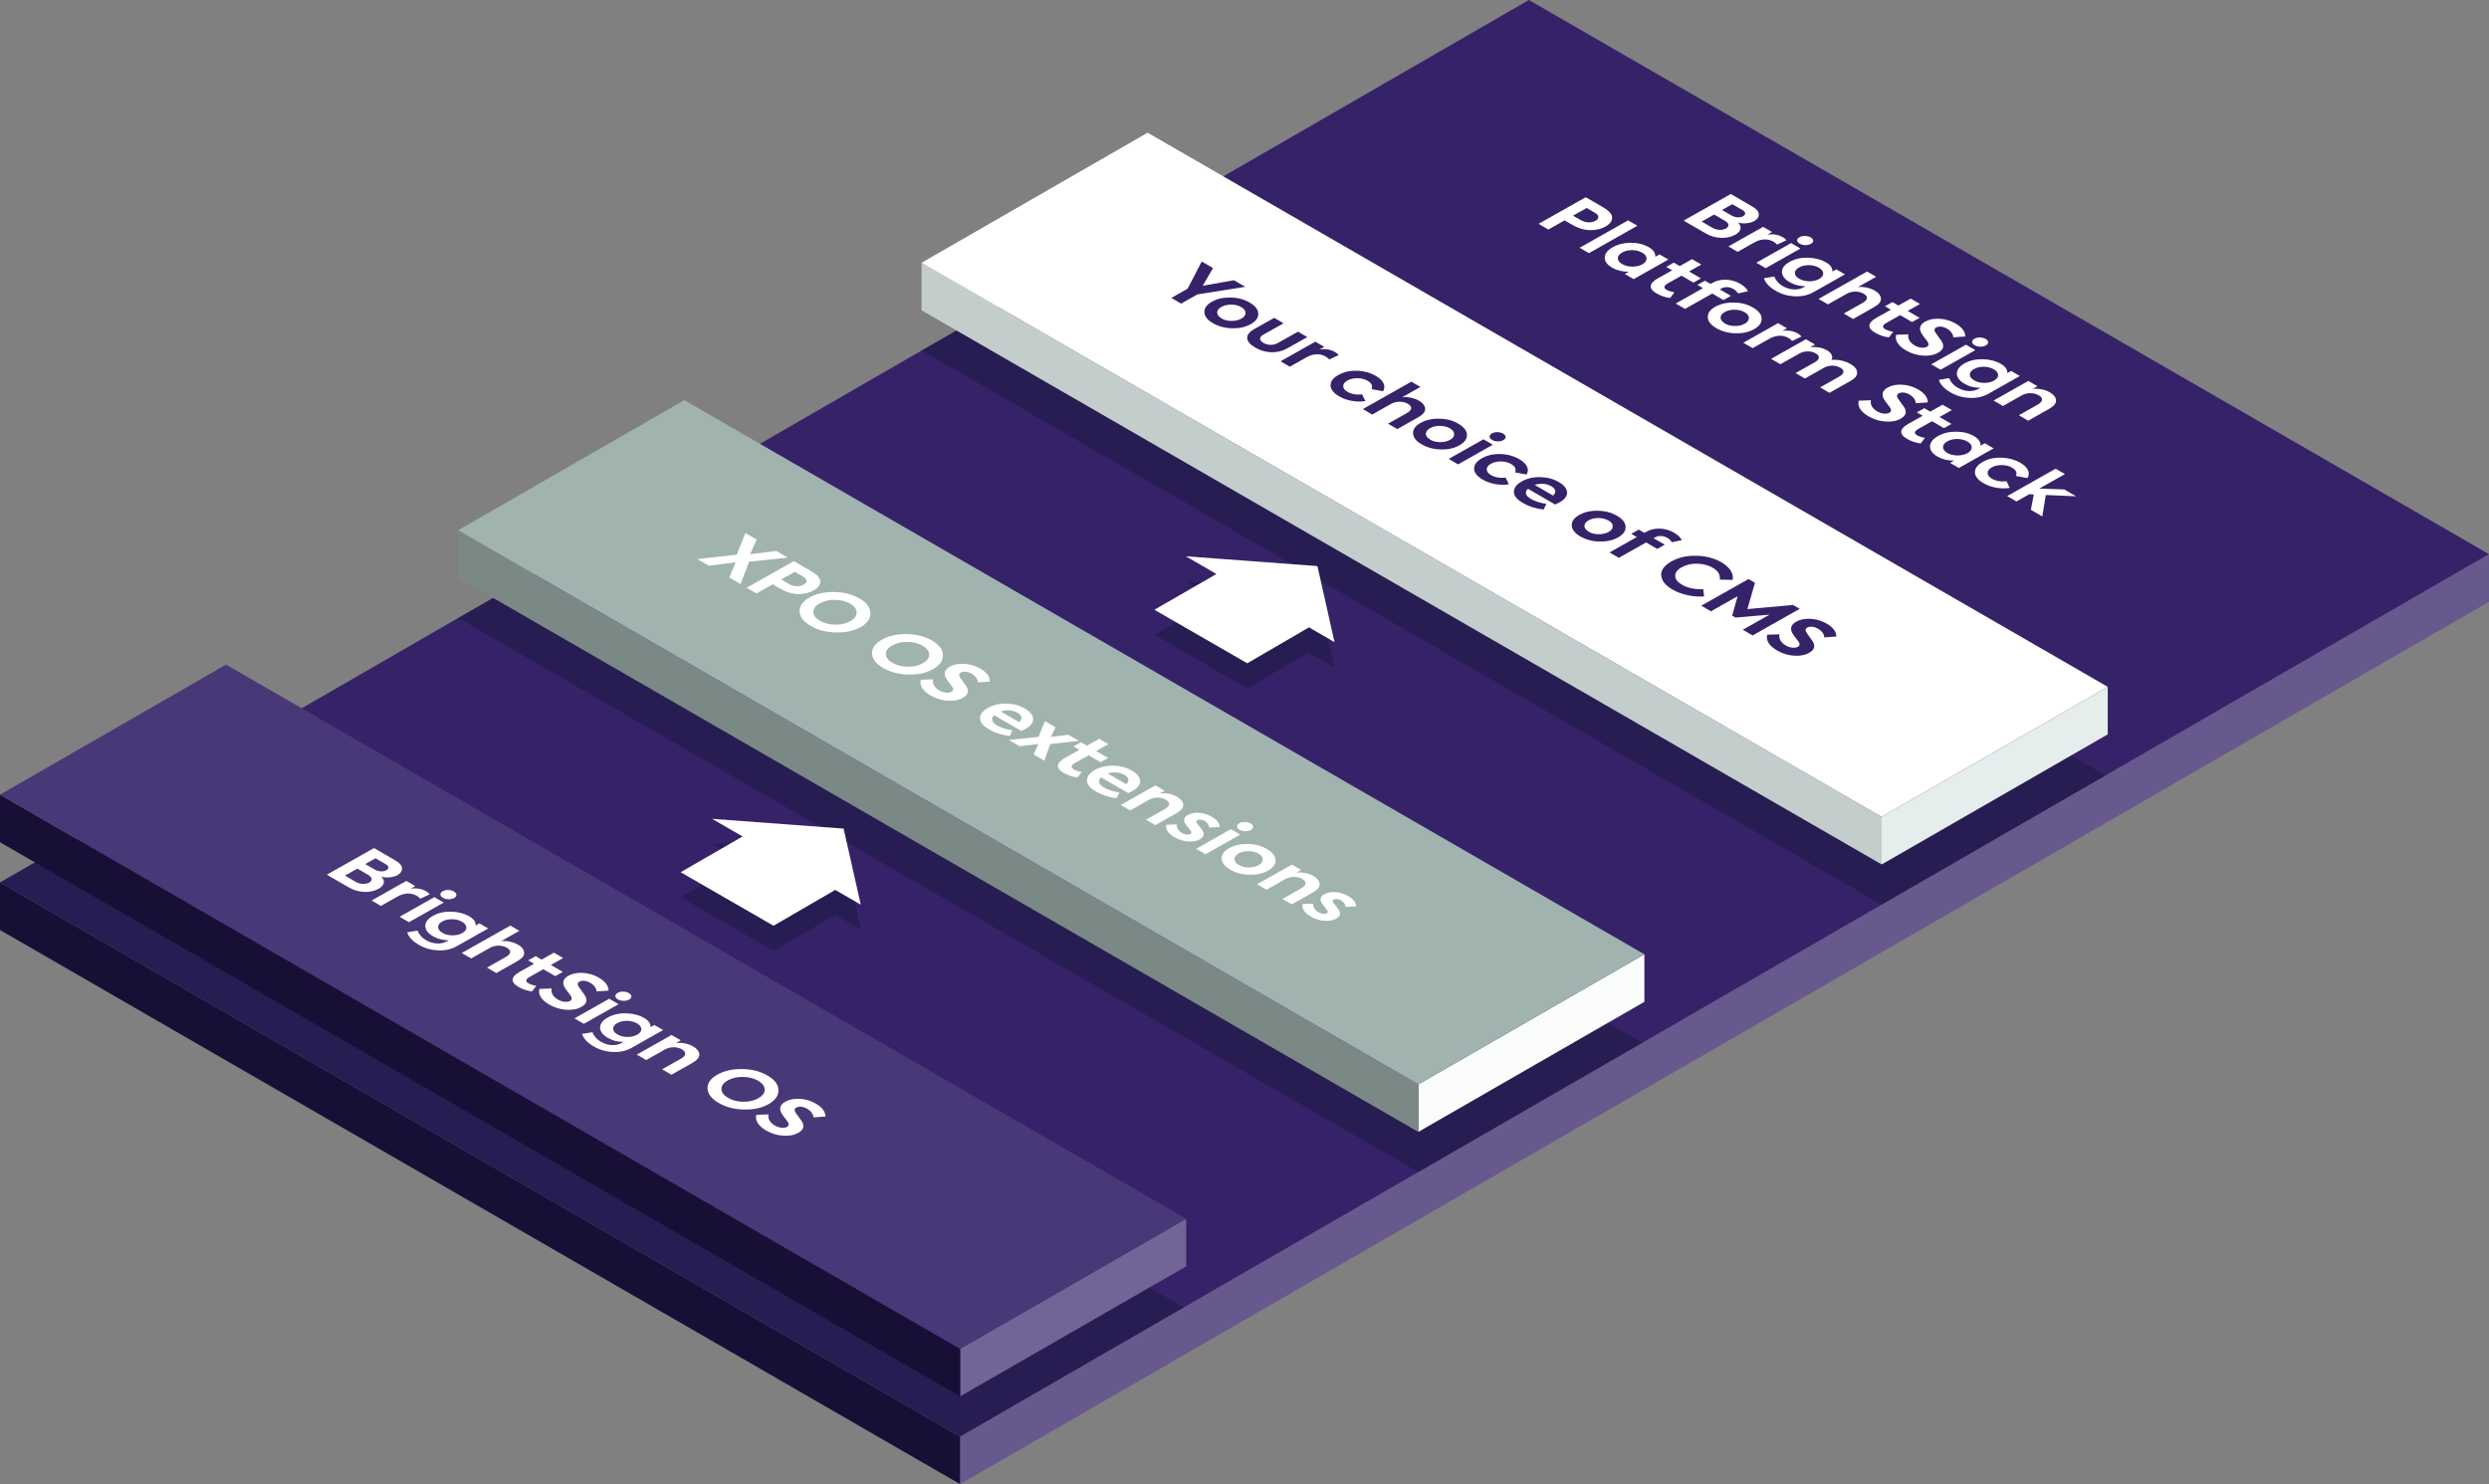 <svg xmlns="http://www.w3.org/2000/svg" width="323.48" height="192.94" viewBox="0 0 323.48 192.94"><rect x="0" y="0" width="323.48" height="192.94" fill="#808080" stroke="none"/><g><g id="Laag_2"><g id="Laag_1-2"><polygon points="124.78 186.76 323.48 72.04 323.48 78.23 124.78 192.94 124.78 186.76" fill="#67598e" stroke-width="0"></polygon><polygon points="124.78 186.76 0 114.72 0 120.9 124.78 192.94 124.78 186.76" fill="#170f35" stroke-width="0"></polygon><polygon points="0 114.72 124.78 186.76 323.48 72.04 198.7 0 0 114.72" fill="#352269" stroke-width="0"></polygon><path d="M225.51,30.52c-.51.29-1.11.42-1.82.4-.7-.02-1.36-.2-1.98-.56l-2.9-1.68,6.13-3.46,2.77,1.61c.57.33.86.67.87,1.03.01.36-.18.65-.59.88-.54.3-1.42.4-2.11.2.59.56.38,1.16-.37,1.59ZM222.55,29.61c.61.35,1.32.34,1.75.1.44-.25.49-.65-.13-1.01l-1.39-.81-1.62.91,1.39.81ZM225.13,26.55l-1.33.75,1.25.72c.52.3,1.13.29,1.5.08.36-.2.36-.53-.11-.8l-1.3-.75Z" fill="#fff" stroke-width="0"></path><path d="M224.62,32.04l4.52-2.55,1.16.67-.61.34c.77-.11,1.44,0,2.02.34.19.11.35.24.47.39l-1.22.57c-.14-.15-.3-.28-.47-.38-.69-.4-1.58-.42-2.51.11l-2.15,1.21-1.21-.71Z" fill="#fff" stroke-width="0"></path><path d="M229.47,34.86l-1.21-.71,4.52-2.55,1.21.71-4.52,2.55ZM233.56,31.25c0-.32.47-.59,1.02-.58.56.01,1.06.3,1.07.62.02.31-.46.58-1.02.58-.56-.01-1.06-.3-1.07-.62Z" fill="#fff" stroke-width="0"></path><path d="M238.66,35.02l1.12.65-4.07,2.3c-.72.41-1.54.59-2.45.55-.91-.04-1.75-.28-2.51-.73-.8-.46-1.31-1.01-1.5-1.62l1.35-.22c.19.52.56.93,1.11,1.25.93.54,1.98.55,2.71.14l.23-.13c-.75,0-1.42-.16-2.03-.51-.69-.4-1.03-.85-1.03-1.35,0-.5.33-.94,1-1.31.67-.38,1.46-.56,2.36-.54.9.02,1.69.22,2.37.61.58.33.85.73.83,1.19l.5-.28ZM233.27,35.49c0,.28.19.53.57.75.37.21.8.32,1.29.33.5,0,.93-.1,1.29-.3.37-.21.54-.45.53-.72,0-.28-.19-.53-.56-.75-.37-.21-.8-.32-1.29-.33-.49,0-.91.09-1.27.29-.37.21-.56.45-.55.73Z" fill="#fff" stroke-width="0"></path><path d="M236.35,38.86l6.3-3.56,1.18.68-2.37,1.34c.65-.08,1.53.07,2.19.46.51.29.77.64.8,1.03.03.39-.25.75-.86,1.1l-2.76,1.56-1.21-.71,2.45-1.38c.72-.41.73-.86.14-1.2-.64-.37-1.55-.36-2.22.02l-2.42,1.37-1.21-.7Z" fill="#fff" stroke-width="0"></path><path d="M245.48,43.86c-.64-.08-1.22-.28-1.76-.59-1.08-.62-1.02-1.3.15-1.96l1.87-1.05-.77-.44.98-.55.77.45,1.6-.9,1.21.7-1.6.9,1.55.9-.98.55-1.55-.9-1.79,1.01c-.53.3-.57.58-.13.83.23.13.57.25,1.02.32l-.56.73Z" fill="#fff" stroke-width="0"></path><path d="M246.45,43.52l1.58-.06c-.14.55.18,1.08.83,1.46.53.3,1.18.38,1.57.16.25-.14.28-.37.06-.7-.04-.07-.18-.24-.39-.5-.2-.26-.33-.47-.42-.62-.3-.6-.13-1.08.52-1.45.51-.29,1.14-.41,1.88-.37s1.44.25,2.08.62c.83.48,1.25,1.04,1.26,1.68l-1.57.11c.01-.41-.35-.86-.82-1.13-.51-.29-1.05-.34-1.41-.14-.24.14-.27.35-.09.64l.36.51c.21.29.36.5.45.63.38.61.24,1.11-.44,1.49-.55.31-1.21.44-1.99.38-.78-.05-1.51-.28-2.21-.68-.99-.58-1.48-1.32-1.26-2.04Z" fill="#fff" stroke-width="0"></path><path d="M252.2,48.07l-1.21-.71,4.52-2.55,1.21.71-4.52,2.55ZM256.3,44.45c0-.32.47-.59,1.02-.58.56.01,1.06.3,1.07.62.02.31-.46.59-1.02.58-.56,0-1.06-.3-1.07-.62Z" fill="#fff" stroke-width="0"></path><path d="M261.39,48.23l1.12.65-4.07,2.3c-.72.41-1.54.59-2.45.55-.91-.04-1.75-.28-2.51-.73-.8-.46-1.31-1.01-1.5-1.62l1.35-.22c.19.52.56.93,1.11,1.25.93.54,1.99.55,2.71.14l.23-.13c-.75,0-1.42-.16-2.03-.51-.69-.4-1.03-.85-1.03-1.35,0-.5.33-.94,1-1.32.67-.38,1.46-.56,2.36-.54.9.02,1.69.22,2.37.61.58.33.85.73.83,1.19l.5-.28ZM256,48.7c0,.28.2.53.57.75s.8.32,1.29.33c.5,0,.93-.1,1.29-.3.37-.21.54-.45.53-.72,0-.28-.19-.53-.56-.75s-.8-.32-1.29-.33c-.49,0-.91.09-1.27.29-.37.21-.56.45-.55.73Z" fill="#fff" stroke-width="0"></path><path d="M259.09,52.07l4.52-2.55,1.19.69-.63.36c.69-.1,1.56.04,2.23.43.51.29.78.64.81,1.03.03.39-.25.75-.86,1.1l-2.76,1.56-1.21-.71,2.45-1.38c.72-.41.73-.86.13-1.21-.65-.38-1.55-.36-2.22.02l-2.42,1.37-1.21-.7Z" fill="#fff" stroke-width="0"></path><path d="M208.43,27.01c.75.43,1.11.87,1.09,1.31-.01.44-.3.82-.87,1.14-.57.32-1.24.47-2.01.46-.76-.01-1.54-.25-2.32-.7l-.98-.57-2.11,1.19-1.27-.74,6.13-3.46,2.35,1.36ZM205.47,28.62c.65.38,1.4.36,1.89.08.49-.28.52-.7-.06-1.03l-1.09-.63-1.77,1,1.02.59Z" fill="#fff" stroke-width="0"></path><path d="M206.5,32.91l-1.21-.7,6.3-3.56,1.21.7-6.3,3.56Z" fill="#fff" stroke-width="0"></path><path d="M215.68,33.07l1.15.67-4.52,2.55-1.15-.67.52-.29c-.83,0-1.53-.17-2.13-.51-.67-.39-1.01-.84-.99-1.35s.37-.96,1.05-1.34c.68-.38,1.47-.57,2.35-.57.89,0,1.67.2,2.33.58.58.34.87.75.84,1.24l.54-.3ZM213.99,33.61c0-.29-.18-.54-.56-.76-.39-.22-.82-.33-1.33-.33-.5,0-.93.11-1.28.31-.37.21-.55.45-.56.74,0,.29.18.54.56.76.38.22.81.33,1.32.33.51,0,.94-.1,1.31-.3.36-.2.53-.45.54-.74Z" fill="#fff" stroke-width="0"></path><path d="M217.06,38.74c-.64-.08-1.22-.28-1.76-.59-1.08-.62-1.02-1.29.15-1.96l1.87-1.05-.77-.45.98-.55.77.45,1.6-.9,1.21.7-1.6.9,1.55.9-.98.55-1.55-.9-1.79,1.01c-.53.3-.57.58-.13.83.23.13.57.25,1.01.32l-.56.73Z" fill="#fff" stroke-width="0"></path><path d="M223.67,37.53l-.16.09,1.45.84-.98.55-1.45-.85-3.54,2-1.21-.7,3.54-2-.72-.42.98-.55.72.42.18-.1c.58-.33,1.2-.48,1.86-.45.66.03,1.28.21,1.84.54.46.26.8.59,1,.96l-1.29.28c-.17-.24-.35-.42-.57-.55-.56-.33-1.15-.35-1.66-.06Z" fill="#fff" stroke-width="0"></path><path d="M225.34,39.33c.94.01,1.77.23,2.5.66.73.42,1.1.91,1.11,1.44.02.53-.32.99-.98,1.36-.67.38-1.47.56-2.4.54-.93-.02-1.76-.24-2.5-.66-.73-.42-1.1-.91-1.12-1.44s.31-.99.99-1.36c.66-.37,1.46-.56,2.39-.54ZM224.17,42.06c.37.21.8.32,1.29.32.51,0,.94-.1,1.3-.3s.53-.45.53-.74c0-.29-.18-.53-.55-.75-.37-.21-.8-.32-1.3-.33-.5,0-.92.1-1.28.3s-.54.44-.55.73c0,.28.19.54.56.75Z" fill="#fff" stroke-width="0"></path><path d="M226.56,44.56l4.52-2.55,1.16.67-.6.34c.77-.11,1.44,0,2.02.34.19.11.35.24.47.39l-1.22.57c-.14-.15-.3-.28-.47-.38-.69-.4-1.57-.42-2.51.11l-2.15,1.21-1.21-.7Z" fill="#fff" stroke-width="0"></path><path d="M241.36,48.42c.02.4-.26.77-.87,1.11l-2.73,1.54-1.21-.71,2.51-1.42c.69-.39.67-.81.11-1.14-.61-.35-1.45-.36-2.12.01l-2.48,1.4-1.21-.71,2.5-1.41c.67-.38.69-.81.12-1.15-.59-.34-1.45-.36-2.12.02l-2.47,1.39-1.21-.7,4.52-2.55,1.19.69-.65.36c.74-.11,1.6.04,2.2.39.58.34.85.81.58,1.25.84-.08,1.78.12,2.47.53.56.32.85.68.86,1.08Z" fill="#fff" stroke-width="0"></path><path d="M241.58,52.09l1.58-.06c-.14.55.18,1.08.83,1.46.53.31,1.18.38,1.57.16.25-.14.28-.37.06-.7-.04-.07-.18-.24-.39-.5-.2-.26-.34-.47-.42-.62-.3-.6-.13-1.08.52-1.45.51-.29,1.13-.41,1.88-.37.74.04,1.44.25,2.08.62.83.48,1.25,1.04,1.26,1.68l-1.57.11c.01-.41-.35-.86-.82-1.13-.51-.29-1.05-.34-1.41-.14-.24.14-.27.35-.09.64l.36.51c.21.28.36.5.45.63.38.61.24,1.11-.44,1.49-.55.31-1.21.44-1.99.38-.78-.05-1.51-.28-2.21-.68-.99-.58-1.48-1.32-1.26-2.04Z" fill="#fff" stroke-width="0"></path><path d="M249.62,57.65c-.64-.08-1.22-.28-1.76-.59-1.08-.62-1.02-1.3.15-1.96l1.87-1.05-.77-.44.98-.55.77.45,1.6-.9,1.21.7-1.6.9,1.55.9-.98.55-1.55-.9-1.79,1.01c-.53.3-.57.58-.13.83.23.13.57.25,1.01.32l-.56.73Z" fill="#fff" stroke-width="0"></path><path d="M257.95,57.62l1.15.67-4.52,2.55-1.15-.67.52-.29c-.83,0-1.53-.17-2.13-.51-.67-.39-1.01-.84-.99-1.35.02-.51.37-.96,1.05-1.34.68-.38,1.47-.57,2.35-.56.89,0,1.67.2,2.33.58.58.34.87.75.84,1.24l.54-.3ZM256.25,58.16c0-.29-.18-.54-.56-.76-.39-.22-.82-.33-1.33-.33-.5,0-.93.11-1.28.31-.37.21-.55.45-.56.74,0,.29.18.54.56.76.38.22.81.33,1.32.33.51,0,.94-.1,1.31-.3.36-.2.53-.45.54-.74Z" fill="#fff" stroke-width="0"></path><path d="M256.68,61.41c-.03-.52.32-.97,1-1.36s1.49-.58,2.41-.55c.92.02,1.75.25,2.49.67.96.55,1.34,1.3.92,1.98l-1.49-.27c.17-.42,0-.79-.51-1.08-.39-.22-.83-.34-1.33-.34-.49,0-.93.09-1.29.29-.37.21-.56.45-.56.74,0,.28.2.54.57.75.49.29,1.27.42,1.88.31l.42.88c-1.13.18-2.43-.05-3.4-.61-.73-.42-1.1-.9-1.13-1.41Z" fill="#fff" stroke-width="0"></path><path d="M263.94,66.27l.38-1.99-.59-.03-1.66.94-1.21-.7,6.3-3.56,1.21.7-3.33,1.88,3.25.12,1.53.89-3.94-.17-.46,2.79-1.49-.87Z" fill="#fff" stroke-width="0"></path><polygon points="0 114.72 124.78 186.76 153.87 169.96 29.38 98.08 0 114.72" fill="#08131c" opacity=".3" stroke-width="0"></polygon><polygon points="124.78 175.35 154.16 158.44 154.16 164.63 124.78 181.53 124.78 175.35" fill="#726496" stroke-width="0"></polygon><polygon points="124.78 175.35 0 103.31 0 109.49 124.78 181.53 124.78 175.35" fill="#170f35" stroke-width="0"></polygon><polygon points="0 103.31 124.78 175.35 154.16 158.44 29.38 86.4 0 103.31" fill="#493878" stroke-width="0"></polygon><path d="M49.18,115.55c-.51.29-1.11.42-1.82.4-.7-.02-1.37-.21-1.98-.56l-2.9-1.68,6.13-3.46,2.77,1.61c.57.33.86.67.87,1.03.01.36-.18.65-.59.88-.54.3-1.42.4-2.11.2.59.56.38,1.16-.37,1.59ZM46.22,114.64c.61.35,1.32.34,1.75.1.44-.25.49-.65-.13-1.01l-1.39-.81-1.62.91,1.39.81ZM48.8,111.58l-1.33.75,1.25.72c.52.3,1.13.29,1.5.08.36-.2.36-.53-.11-.8l-1.3-.75Z" fill="#fff" stroke-width="0"></path><path d="M48.29,117.07l4.52-2.55,1.16.67-.61.34c.77-.11,1.44,0,2.02.34.19.11.35.24.47.39l-1.22.57c-.14-.15-.3-.28-.47-.38-.69-.4-1.58-.42-2.51.11l-2.15,1.21-1.21-.71Z" fill="#fff" stroke-width="0"></path><path d="M53.14,119.89l-1.21-.71,4.52-2.55,1.21.71-4.52,2.55ZM57.23,116.28c-.01-.32.47-.59,1.02-.58.56.01,1.06.3,1.07.62.02.32-.46.59-1.02.58-.56,0-1.06-.3-1.07-.62Z" fill="#fff" stroke-width="0"></path><path d="M62.33,120.05l1.12.65-4.07,2.3c-.72.41-1.54.59-2.45.55-.9-.04-1.75-.28-2.51-.73-.8-.46-1.31-1.01-1.5-1.62l1.35-.22c.19.52.56.93,1.11,1.25.93.54,1.99.55,2.72.14l.23-.13c-.75.01-1.42-.16-2.03-.51-.69-.4-1.03-.85-1.03-1.35,0-.5.33-.94,1-1.32s1.46-.56,2.35-.54c.89.02,1.69.22,2.37.61.58.33.85.73.83,1.19l.5-.28ZM56.94,120.52c0,.28.19.53.56.75s.8.32,1.29.33c.5,0,.93-.1,1.29-.3.37-.21.54-.45.53-.72,0-.28-.19-.53-.56-.75s-.8-.32-1.29-.33c-.49,0-.91.09-1.27.29-.37.21-.56.45-.55.73Z" fill="#fff" stroke-width="0"></path><path d="M60.02,123.89l6.3-3.56,1.18.68-2.37,1.34c.65-.08,1.53.07,2.19.46.51.29.77.64.8,1.03s-.25.75-.86,1.1l-2.76,1.56-1.21-.71,2.45-1.38c.72-.41.73-.86.14-1.2-.65-.38-1.55-.36-2.22.02l-2.42,1.37-1.21-.7Z" fill="#fff" stroke-width="0"></path><path d="M69.15,128.89c-.64-.08-1.22-.28-1.76-.59-1.08-.62-1.02-1.3.15-1.96l1.87-1.05-.77-.44.98-.55.77.45,1.6-.9,1.2.7-1.6.9,1.55.9-.98.55-1.55-.9-1.79,1.01c-.53.3-.57.58-.13.83.23.13.57.25,1.01.32l-.56.73Z" fill="#fff" stroke-width="0"></path><path d="M70.12,128.56l1.58-.06c-.14.55.18,1.08.83,1.46.53.3,1.18.38,1.57.16.25-.14.27-.37.06-.7-.04-.07-.18-.24-.39-.5-.2-.26-.34-.47-.42-.62-.3-.6-.13-1.08.52-1.45.51-.29,1.13-.41,1.88-.37.75.04,1.44.25,2.08.62.83.48,1.25,1.04,1.26,1.68l-1.57.11c.01-.41-.35-.86-.82-1.13-.51-.29-1.05-.34-1.41-.14-.24.14-.27.35-.09.64l.36.51c.21.28.36.5.45.63.38.61.24,1.11-.44,1.49-.55.31-1.21.44-1.99.38-.78-.05-1.51-.28-2.21-.68-.99-.57-1.48-1.32-1.26-2.04Z" fill="#fff" stroke-width="0"></path><path d="M75.87,133.1l-1.21-.71,4.52-2.55,1.21.71-4.52,2.55ZM79.97,129.49c0-.32.47-.59,1.02-.58.56.01,1.06.3,1.07.62.02.32-.46.59-1.02.58-.56,0-1.06-.3-1.07-.62Z" fill="#fff" stroke-width="0"></path><path d="M85.06,133.26l1.12.65-4.07,2.3c-.72.41-1.54.59-2.45.55-.91-.04-1.75-.28-2.51-.73-.8-.46-1.31-1.01-1.5-1.62l1.35-.22c.19.52.56.93,1.11,1.25.93.54,1.98.55,2.71.14l.23-.13c-.75.01-1.42-.16-2.03-.51-.69-.4-1.03-.85-1.03-1.35,0-.5.33-.94,1.01-1.32s1.46-.56,2.35-.54c.89.02,1.69.22,2.37.61.58.33.85.73.83,1.19l.5-.28ZM79.68,133.73c0,.28.19.53.56.75.37.21.8.32,1.29.33.5,0,.93-.1,1.29-.3.37-.21.54-.45.53-.72,0-.28-.19-.53-.56-.75-.37-.21-.8-.32-1.29-.33-.49,0-.91.09-1.27.29-.37.21-.56.45-.55.73Z" fill="#fff" stroke-width="0"></path><path d="M82.76,137.1l4.52-2.55,1.19.69-.63.36c.69-.1,1.56.04,2.23.43.51.29.78.64.81,1.03.03.39-.25.75-.86,1.1l-2.76,1.56-1.21-.71,2.45-1.38c.72-.41.72-.86.13-1.21-.64-.38-1.55-.36-2.22.02l-2.42,1.37-1.21-.7Z" fill="#fff" stroke-width="0"></path><path d="M91.95,141.51c-.02-.71.4-1.31,1.29-1.81.89-.5,1.96-.74,3.22-.72,1.27.02,2.36.3,3.29.84.93.54,1.41,1.17,1.42,1.89.02.72-.41,1.33-1.28,1.83-.88.5-1.94.73-3.2.7-1.25-.02-2.34-.3-3.28-.85-.94-.54-1.43-1.17-1.45-1.88ZM99.38,141.64c-.01-.43-.29-.81-.85-1.14-.56-.32-1.21-.49-1.97-.5-.76-.01-1.42.14-1.98.46-.56.31-.83.69-.82,1.12.01.44.3.81.86,1.14s1.21.5,1.98.51c.76.01,1.41-.14,1.96-.46.56-.32.84-.69.82-1.13Z" fill="#fff" stroke-width="0"></path><path d="M98.3,144.93l1.59-.06c-.14.55.18,1.08.83,1.46.53.3,1.18.38,1.57.16.25-.14.27-.37.06-.7-.04-.07-.18-.24-.39-.5-.2-.26-.34-.47-.42-.62-.3-.6-.13-1.08.52-1.45.51-.29,1.13-.41,1.88-.37.75.04,1.44.25,2.08.62.83.48,1.25,1.04,1.26,1.68l-1.57.11c.01-.41-.35-.86-.82-1.13-.51-.29-1.05-.34-1.41-.14-.24.14-.27.35-.09.64l.36.51c.21.29.36.5.45.63.38.61.24,1.11-.44,1.49-.55.31-1.21.44-1.99.38-.78-.05-1.51-.28-2.21-.68-.99-.58-1.48-1.32-1.26-2.04Z" fill="#fff" stroke-width="0"></path><polygon points="59.55 80.34 184.33 152.38 213.43 135.58 88.93 63.7 59.55 80.34" fill="#08131c" opacity=".3" stroke-width="0"></polygon><polygon points="184.33 140.97 213.71 124.06 213.71 130.24 184.33 147.15 184.33 140.97" fill="#fbfdfc" stroke-width="0"></polygon><polygon points="184.33 140.97 59.55 68.93 59.55 75.11 184.33 147.15 184.33 140.97" fill="#7a8985" stroke-width="0"></polygon><polygon points="59.55 68.93 184.33 140.97 213.71 124.06 88.93 52.02 59.55 68.93" fill="#a1b3af" stroke-width="0"></polygon><path d="M90.61,72.68l5.14-.57,1.12-2.81,1.47.85-.86,1.9,3.4-.43,1.5.87-5.03.54-1.1,2.91-1.47-.85.82-1.98-3.49.43-1.5-.87Z" fill="#fff" stroke-width="0"></path><path d="M105.51,74.32c.75.43,1.11.87,1.09,1.31-.01.44-.3.82-.87,1.14-.57.32-1.24.47-2.01.46-.76-.01-1.54-.25-2.32-.7l-.98-.57-2.11,1.19-1.27-.74,6.13-3.46,2.35,1.37ZM102.56,75.93c.65.38,1.4.35,1.89.07.49-.28.52-.7-.06-1.03l-1.09-.63-1.77,1,1.02.59Z" fill="#fff" stroke-width="0"></path><path d="M103.91,79.49c-.02-.71.4-1.31,1.29-1.81.89-.5,1.96-.74,3.22-.72,1.27.02,2.36.31,3.29.84.93.54,1.4,1.17,1.42,1.89.02.73-.4,1.33-1.28,1.83-.88.5-1.94.73-3.2.7-1.25-.02-2.34-.31-3.28-.85-.94-.54-1.43-1.17-1.45-1.88ZM111.34,79.62c-.01-.44-.29-.81-.85-1.14s-1.21-.49-1.98-.5c-.76-.01-1.42.14-1.98.46-.56.31-.83.69-.82,1.12.01.44.3.81.86,1.14.56.32,1.21.5,1.98.51.76.01,1.41-.14,1.96-.46.56-.32.84-.69.82-1.13Z" fill="#fff" stroke-width="0"></path><path d="M113.33,84.96c-.02-.71.4-1.31,1.29-1.81.89-.5,1.96-.74,3.22-.72,1.27.02,2.36.3,3.29.84.93.54,1.4,1.17,1.42,1.89.02.73-.41,1.33-1.28,1.83-.88.5-1.94.73-3.2.7-1.25-.02-2.34-.31-3.28-.85-.94-.54-1.43-1.17-1.45-1.88ZM120.76,85.09c-.01-.44-.29-.81-.85-1.14-.56-.33-1.22-.49-1.98-.5-.76-.02-1.42.14-1.98.46-.56.31-.83.69-.82,1.12.01.44.3.81.86,1.14.56.33,1.21.5,1.98.51.76.01,1.41-.14,1.96-.46.56-.32.84-.69.82-1.12Z" fill="#fff" stroke-width="0"></path><path d="M119.68,88.37l1.59-.06c-.14.55.18,1.08.83,1.46.53.3,1.18.38,1.57.16.25-.14.27-.37.06-.69-.04-.07-.18-.24-.39-.5-.2-.26-.34-.47-.42-.62-.3-.6-.13-1.08.52-1.45.51-.29,1.14-.41,1.88-.37.74.04,1.44.25,2.08.62.83.48,1.25,1.04,1.26,1.68l-1.57.11c.01-.41-.35-.86-.82-1.13-.51-.29-1.05-.34-1.41-.14-.24.14-.27.35-.09.64l.36.51c.21.29.36.5.45.63.38.61.24,1.11-.44,1.49-.55.31-1.21.44-1.99.38-.78-.05-1.51-.28-2.21-.68-.99-.58-1.48-1.32-1.26-2.04Z" fill="#fff" stroke-width="0"></path><path d="M132.72,95.02l-3.52-2.04c-.47.46-.33.91.41,1.34.51.29,1.3.54,1.97.62l-.34.74c-1.01-.11-1.9-.39-2.67-.84-.83-.48-1.22-.97-1.2-1.49.02-.51.37-.96,1.02-1.32.69-.39,1.48-.58,2.38-.56.9.01,1.71.22,2.43.64.68.39,1.04.84,1.07,1.33.03.48-.29.92-1,1.32-.16.09-.35.18-.56.27ZM130.07,92.49l2.38,1.38c.48-.4.39-.85-.22-1.21-.61-.35-1.42-.42-2.16-.17Z" fill="#fff" stroke-width="0"></path><path d="M135.73,98.89l-1.39-.81.59-1.36-2.42.29-1.4-.81,3.86-.4.83-2.05,1.38.8-.59,1.25,2.25-.28,1.37.79-3.71.42-.77,2.16Z" fill="#fff" stroke-width="0"></path><path d="M140.02,101.08c-.64-.08-1.22-.28-1.76-.59-1.08-.62-1.02-1.3.15-1.96l1.87-1.05-.77-.44.98-.55.77.45,1.6-.9,1.2.7-1.6.9,1.55.9-.98.55-1.55-.9-1.79,1.01c-.53.3-.57.58-.13.83.23.13.57.25,1.02.32l-.56.73Z" fill="#fff" stroke-width="0"></path><path d="M146.62,103.1l-3.52-2.04c-.47.46-.33.91.41,1.34.51.29,1.3.54,1.97.62l-.34.74c-1.01-.11-1.9-.39-2.67-.84-.83-.48-1.22-.97-1.2-1.49s.37-.96,1.02-1.33c.69-.39,1.48-.58,2.38-.56.9.01,1.71.22,2.44.64.68.4,1.04.84,1.07,1.33.03.48-.29.92-1,1.32-.16.09-.35.18-.56.27ZM143.97,100.56l2.38,1.38c.48-.4.4-.85-.22-1.21-.61-.35-1.42-.42-2.16-.17Z" fill="#fff" stroke-width="0"></path><path d="M145.65,104.65l4.52-2.55,1.19.69-.63.36c.69-.1,1.56.04,2.23.43.51.29.78.64.81,1.03.03.39-.25.75-.86,1.1l-2.76,1.56-1.21-.71,2.45-1.38c.72-.41.72-.86.13-1.21-.65-.38-1.55-.36-2.22.02l-2.42,1.37-1.21-.7Z" fill="#fff" stroke-width="0"></path><path d="M151.56,107.22l1.38-.04c-.05.41.2.83.67,1.11.37.21.83.27,1.09.13.16-.09.18-.23.05-.42-.04-.06-.16-.21-.35-.44-.19-.24-.31-.4-.36-.49-.29-.46-.17-.83.36-1.13.4-.22.89-.31,1.46-.27.58.04,1.13.22,1.65.52.66.39,1,.83,1,1.32l-1.36.08c-.03-.36-.24-.65-.63-.88-.32-.19-.71-.21-.91-.09-.19.11-.19.26,0,.47.4.49.62.79.69.9.26.46.14.82-.35,1.11-.42.24-.94.34-1.56.29-.61-.04-1.2-.23-1.76-.56-.82-.47-1.17-1.01-1.06-1.62Z" fill="#fff" stroke-width="0"></path><path d="M156.67,111.05l-1.21-.71,4.52-2.55,1.21.71-4.52,2.55ZM160.77,107.44c-.01-.32.47-.59,1.02-.58.56.01,1.06.3,1.07.62.02.32-.46.59-1.02.58-.56,0-1.06-.3-1.07-.62Z" fill="#fff" stroke-width="0"></path><path d="M162.16,109.72c.94.01,1.77.23,2.5.66s1.1.91,1.11,1.44c.02.53-.31.99-.98,1.36-.67.38-1.47.56-2.4.54-.93-.02-1.76-.24-2.5-.66-.73-.42-1.1-.91-1.12-1.44-.02-.53.31-.99.99-1.36.66-.37,1.46-.56,2.39-.54ZM160.99,112.45c.37.21.8.32,1.29.32.51,0,.94-.1,1.3-.3s.53-.45.53-.74c0-.29-.18-.53-.55-.75s-.8-.32-1.3-.33c-.5,0-.93.1-1.28.3-.36.2-.54.45-.55.73,0,.29.19.54.56.75Z" fill="#fff" stroke-width="0"></path><path d="M163.38,114.95l4.52-2.55,1.19.69-.63.36c.69-.1,1.56.04,2.23.43.51.29.78.64.81,1.03s-.25.75-.86,1.1l-2.76,1.56-1.21-.71,2.45-1.38c.72-.41.73-.86.13-1.21-.65-.38-1.55-.36-2.22.02l-2.42,1.37-1.21-.7Z" fill="#fff" stroke-width="0"></path><path d="M169.29,117.52l1.38-.04c-.05.41.19.83.67,1.11.37.21.83.27,1.09.13.16-.09.18-.23.05-.41-.04-.06-.16-.21-.35-.44s-.31-.4-.36-.49c-.29-.46-.17-.83.36-1.13.4-.22.89-.31,1.46-.27.58.04,1.13.22,1.65.53.66.38,1,.83,1,1.32l-1.36.08c-.03-.36-.24-.65-.63-.88-.32-.18-.71-.21-.92-.09-.19.11-.19.26,0,.47.4.49.62.79.69.9.26.45.15.83-.35,1.11-.42.24-.94.33-1.56.29-.61-.04-1.2-.23-1.76-.56-.82-.47-1.17-1.01-1.06-1.62Z" fill="#fff" stroke-width="0"></path><polygon points="119.77 45.57 244.55 117.61 273.65 100.81 149.15 28.93 119.77 45.57" fill="#08131c" opacity=".3" stroke-width="0"></polygon><polygon points="244.55 106.2 273.93 89.29 273.93 95.47 244.55 112.38 244.55 106.2" fill="#e5eeec" stroke-width="0"></polygon><polygon points="244.55 106.2 119.77 34.16 119.77 40.34 244.55 112.38 244.55 106.2" fill="#c3cecc" stroke-width="0"></polygon><polygon points="119.77 34.16 244.55 106.2 273.93 89.29 149.15 17.25 119.77 34.16" fill="#fff" stroke-width="0"></polygon><path d="M161.83,37.29l-6.21.98-2.12,1.2-1.27-.74,2.12-1.2,1.83-3.53,1.47.85-1.34,2.3,4.05-.72,1.47.85Z" fill="#352269" stroke-width="0"></path><path d="M159.92,38.68c.94.01,1.77.23,2.5.66.73.42,1.1.91,1.11,1.44.02.53-.31.98-.98,1.36-.67.38-1.47.56-2.4.54-.93-.02-1.76-.24-2.5-.66s-1.1-.91-1.12-1.44c-.02-.53.31-.99.99-1.36.66-.38,1.46-.56,2.39-.54ZM158.75,41.4c.37.21.8.32,1.29.32.51,0,.94-.1,1.3-.3s.53-.45.53-.74c0-.29-.18-.53-.55-.75s-.8-.33-1.3-.33c-.5,0-.93.1-1.28.3-.36.2-.54.44-.55.73,0,.29.19.54.56.75Z" fill="#352269" stroke-width="0"></path><path d="M162.99,42.79l2.61-1.47,1.21.71-2.61,1.47c-.57.32-.59.74,0,1.08.58.34,1.31.33,1.88.01l2.61-1.47,1.21.7-2.61,1.47c-1.27.71-2.82.67-4.16-.11-1.33-.78-1.4-1.67-.14-2.39Z" fill="#352269" stroke-width="0"></path><path d="M166.42,46.97l4.52-2.55,1.16.67-.61.34c.77-.11,1.44,0,2.02.34.19.11.35.24.47.39l-1.22.57c-.14-.15-.3-.28-.47-.38-.69-.4-1.58-.42-2.51.11l-2.15,1.21-1.21-.7Z" fill="#352269" stroke-width="0"></path><path d="M172.94,50.11c-.03-.52.31-.98,1-1.36.69-.39,1.49-.58,2.4-.55.92.02,1.75.25,2.49.68.95.55,1.34,1.3.92,1.98l-1.49-.27c.17-.42,0-.79-.51-1.08-.39-.23-.83-.34-1.33-.34-.49,0-.92.09-1.29.29-.37.21-.56.45-.56.74,0,.28.2.54.57.75.49.29,1.27.42,1.88.31l.43.88c-1.13.18-2.43-.04-3.4-.61-.73-.42-1.1-.9-1.13-1.41Z" fill="#352269" stroke-width="0"></path><path d="M177.12,53.18l6.3-3.56,1.18.68-2.37,1.34c.65-.08,1.53.07,2.19.46.51.29.77.64.8,1.02.03.39-.25.75-.86,1.1l-2.76,1.56-1.21-.7,2.45-1.38c.72-.41.73-.86.14-1.2-.65-.38-1.55-.36-2.22.02l-2.42,1.37-1.21-.71Z" fill="#352269" stroke-width="0"></path><path d="M187.04,54.43c.94.01,1.77.23,2.5.66s1.1.91,1.11,1.44c.02.53-.31.98-.98,1.36-.67.38-1.47.56-2.4.54s-1.76-.24-2.5-.66-1.1-.91-1.12-1.44.31-.99.99-1.36c.66-.37,1.46-.56,2.39-.54ZM185.87,57.16c.37.21.8.32,1.29.32.51,0,.94-.1,1.3-.3s.53-.45.53-.74c0-.29-.18-.53-.55-.75s-.8-.32-1.3-.33c-.5,0-.93.1-1.28.3-.36.2-.54.45-.55.73,0,.29.19.54.56.75Z" fill="#352269" stroke-width="0"></path><path d="M189.49,60.37l-1.21-.71,4.52-2.55,1.21.71-4.52,2.55ZM193.59,56.76c0-.32.47-.59,1.02-.58.56.01,1.06.3,1.07.62.02.31-.46.59-1.02.58-.56,0-1.06-.3-1.07-.62Z" fill="#352269" stroke-width="0"></path><path d="M191.59,60.94c-.03-.52.32-.98,1-1.36.69-.39,1.49-.58,2.4-.55.92.02,1.75.25,2.49.68.95.55,1.34,1.3.92,1.98l-1.49-.28c.17-.42,0-.79-.51-1.08-.39-.23-.83-.34-1.33-.34-.49,0-.92.09-1.29.29-.37.21-.56.45-.56.74,0,.28.2.54.57.75.49.29,1.27.42,1.88.31l.43.88c-1.14.18-2.43-.05-3.4-.61-.73-.42-1.1-.9-1.13-1.41Z" fill="#352269" stroke-width="0"></path><path d="M202.1,65.58l-3.52-2.04c-.47.46-.33.91.41,1.34.51.29,1.3.54,1.97.62l-.34.74c-1.01-.11-1.9-.39-2.67-.84-.83-.48-1.22-.97-1.2-1.49.02-.51.37-.96,1.02-1.32.69-.39,1.48-.58,2.38-.56.9.01,1.71.22,2.44.64.68.4,1.04.84,1.07,1.33.03.48-.29.92-1,1.32-.16.09-.35.18-.56.27ZM199.45,63.04l2.38,1.38c.48-.4.4-.85-.22-1.21-.61-.35-1.42-.42-2.16-.17Z" fill="#352269" stroke-width="0"></path><path d="M207.66,66.4c.94.01,1.77.23,2.5.66.73.42,1.1.91,1.11,1.44.02.53-.31.99-.98,1.36-.67.38-1.47.56-2.4.54-.93-.02-1.76-.24-2.5-.66-.73-.42-1.1-.91-1.12-1.44s.31-.99.99-1.36c.66-.37,1.46-.56,2.39-.54ZM206.48,69.13c.37.21.8.32,1.29.32.51,0,.94-.1,1.3-.3s.53-.45.53-.74c0-.29-.18-.53-.55-.74-.37-.21-.8-.32-1.3-.33-.5,0-.92.1-1.28.3s-.54.44-.55.73c0,.29.19.54.56.75Z" fill="#352269" stroke-width="0"></path><path d="M215.07,69.88l-.16.09,1.45.84-.98.55-1.45-.84-3.54,2-1.21-.7,3.54-2-.72-.42.98-.55.72.42.18-.1c.58-.33,1.2-.48,1.86-.45.66.03,1.28.21,1.84.54.46.27.8.59,1,.96l-1.29.27c-.17-.24-.35-.42-.57-.55-.56-.32-1.15-.35-1.66-.06Z" fill="#352269" stroke-width="0"></path><path d="M215.89,74.81c-.04-.7.41-1.3,1.33-1.82.93-.52,2.01-.77,3.24-.74,1.25.03,2.32.31,3.24.84,1.14.66,1.67,1.55,1.47,2.3l-1.66-.04c.09-.62-.21-1.14-.93-1.55-.58-.33-1.25-.51-2.02-.52-.76-.01-1.44.14-2.02.47-.56.32-.84.69-.82,1.12.01.44.31.82.89,1.15.74.43,1.66.62,2.75.57l.11.95c-1.36.09-2.93-.21-4.11-.9-.92-.53-1.41-1.15-1.46-1.84Z" fill="#352269" stroke-width="0"></path><path d="M221.11,78.74l6.13-3.46.84.49-.98,3.41,5.94-.53.86.5-6.13,3.46-1.27-.74,3.47-1.96-4.41.37-.44-.25.71-2.52-3.47,1.96-1.26-.73Z" fill="#352269" stroke-width="0"></path><path d="M229.69,82.52l1.58-.06c-.14.55.18,1.08.83,1.46.53.31,1.18.38,1.57.16.25-.14.28-.37.06-.69-.05-.07-.18-.24-.39-.5-.2-.26-.34-.47-.42-.62-.3-.6-.13-1.08.52-1.45.51-.29,1.14-.41,1.88-.37.74.04,1.44.25,2.08.62.83.48,1.25,1.04,1.26,1.68l-1.57.11c.01-.41-.35-.86-.82-1.13-.51-.29-1.05-.34-1.41-.14-.24.14-.27.35-.09.64l.36.51c.21.29.36.5.45.63.38.61.24,1.11-.44,1.49-.55.31-1.21.44-1.99.38-.78-.05-1.51-.28-2.21-.69-.99-.57-1.48-1.32-1.26-2.04Z" fill="#352269" stroke-width="0"></path><polygon points="111.87 120.86 109.64 110.97 92.54 109.7 96.51 112 88.46 116.65 100.53 123.61 108.55 118.94 111.87 120.86" fill="#08131c" opacity=".3" stroke-width="0"></polygon><polygon points="111.87 117.61 109.64 107.72 92.54 106.45 96.51 108.74 88.46 113.39 100.53 120.35 108.55 115.69 111.87 117.61" fill="#fff" stroke-width="0"></polygon><polygon points="173.44 86.74 171.22 76.85 154.12 75.58 158.09 77.87 150.03 82.52 162.1 89.49 170.12 84.82 173.44 86.74" fill="#08131c" opacity=".3" stroke-width="0"></polygon><polygon points="173.44 83.48 171.22 73.59 154.12 72.32 158.09 74.62 150.03 79.27 162.1 86.23 170.12 81.56 173.44 83.48" fill="#fff" stroke-width="0"></polygon></g></g></g></svg>